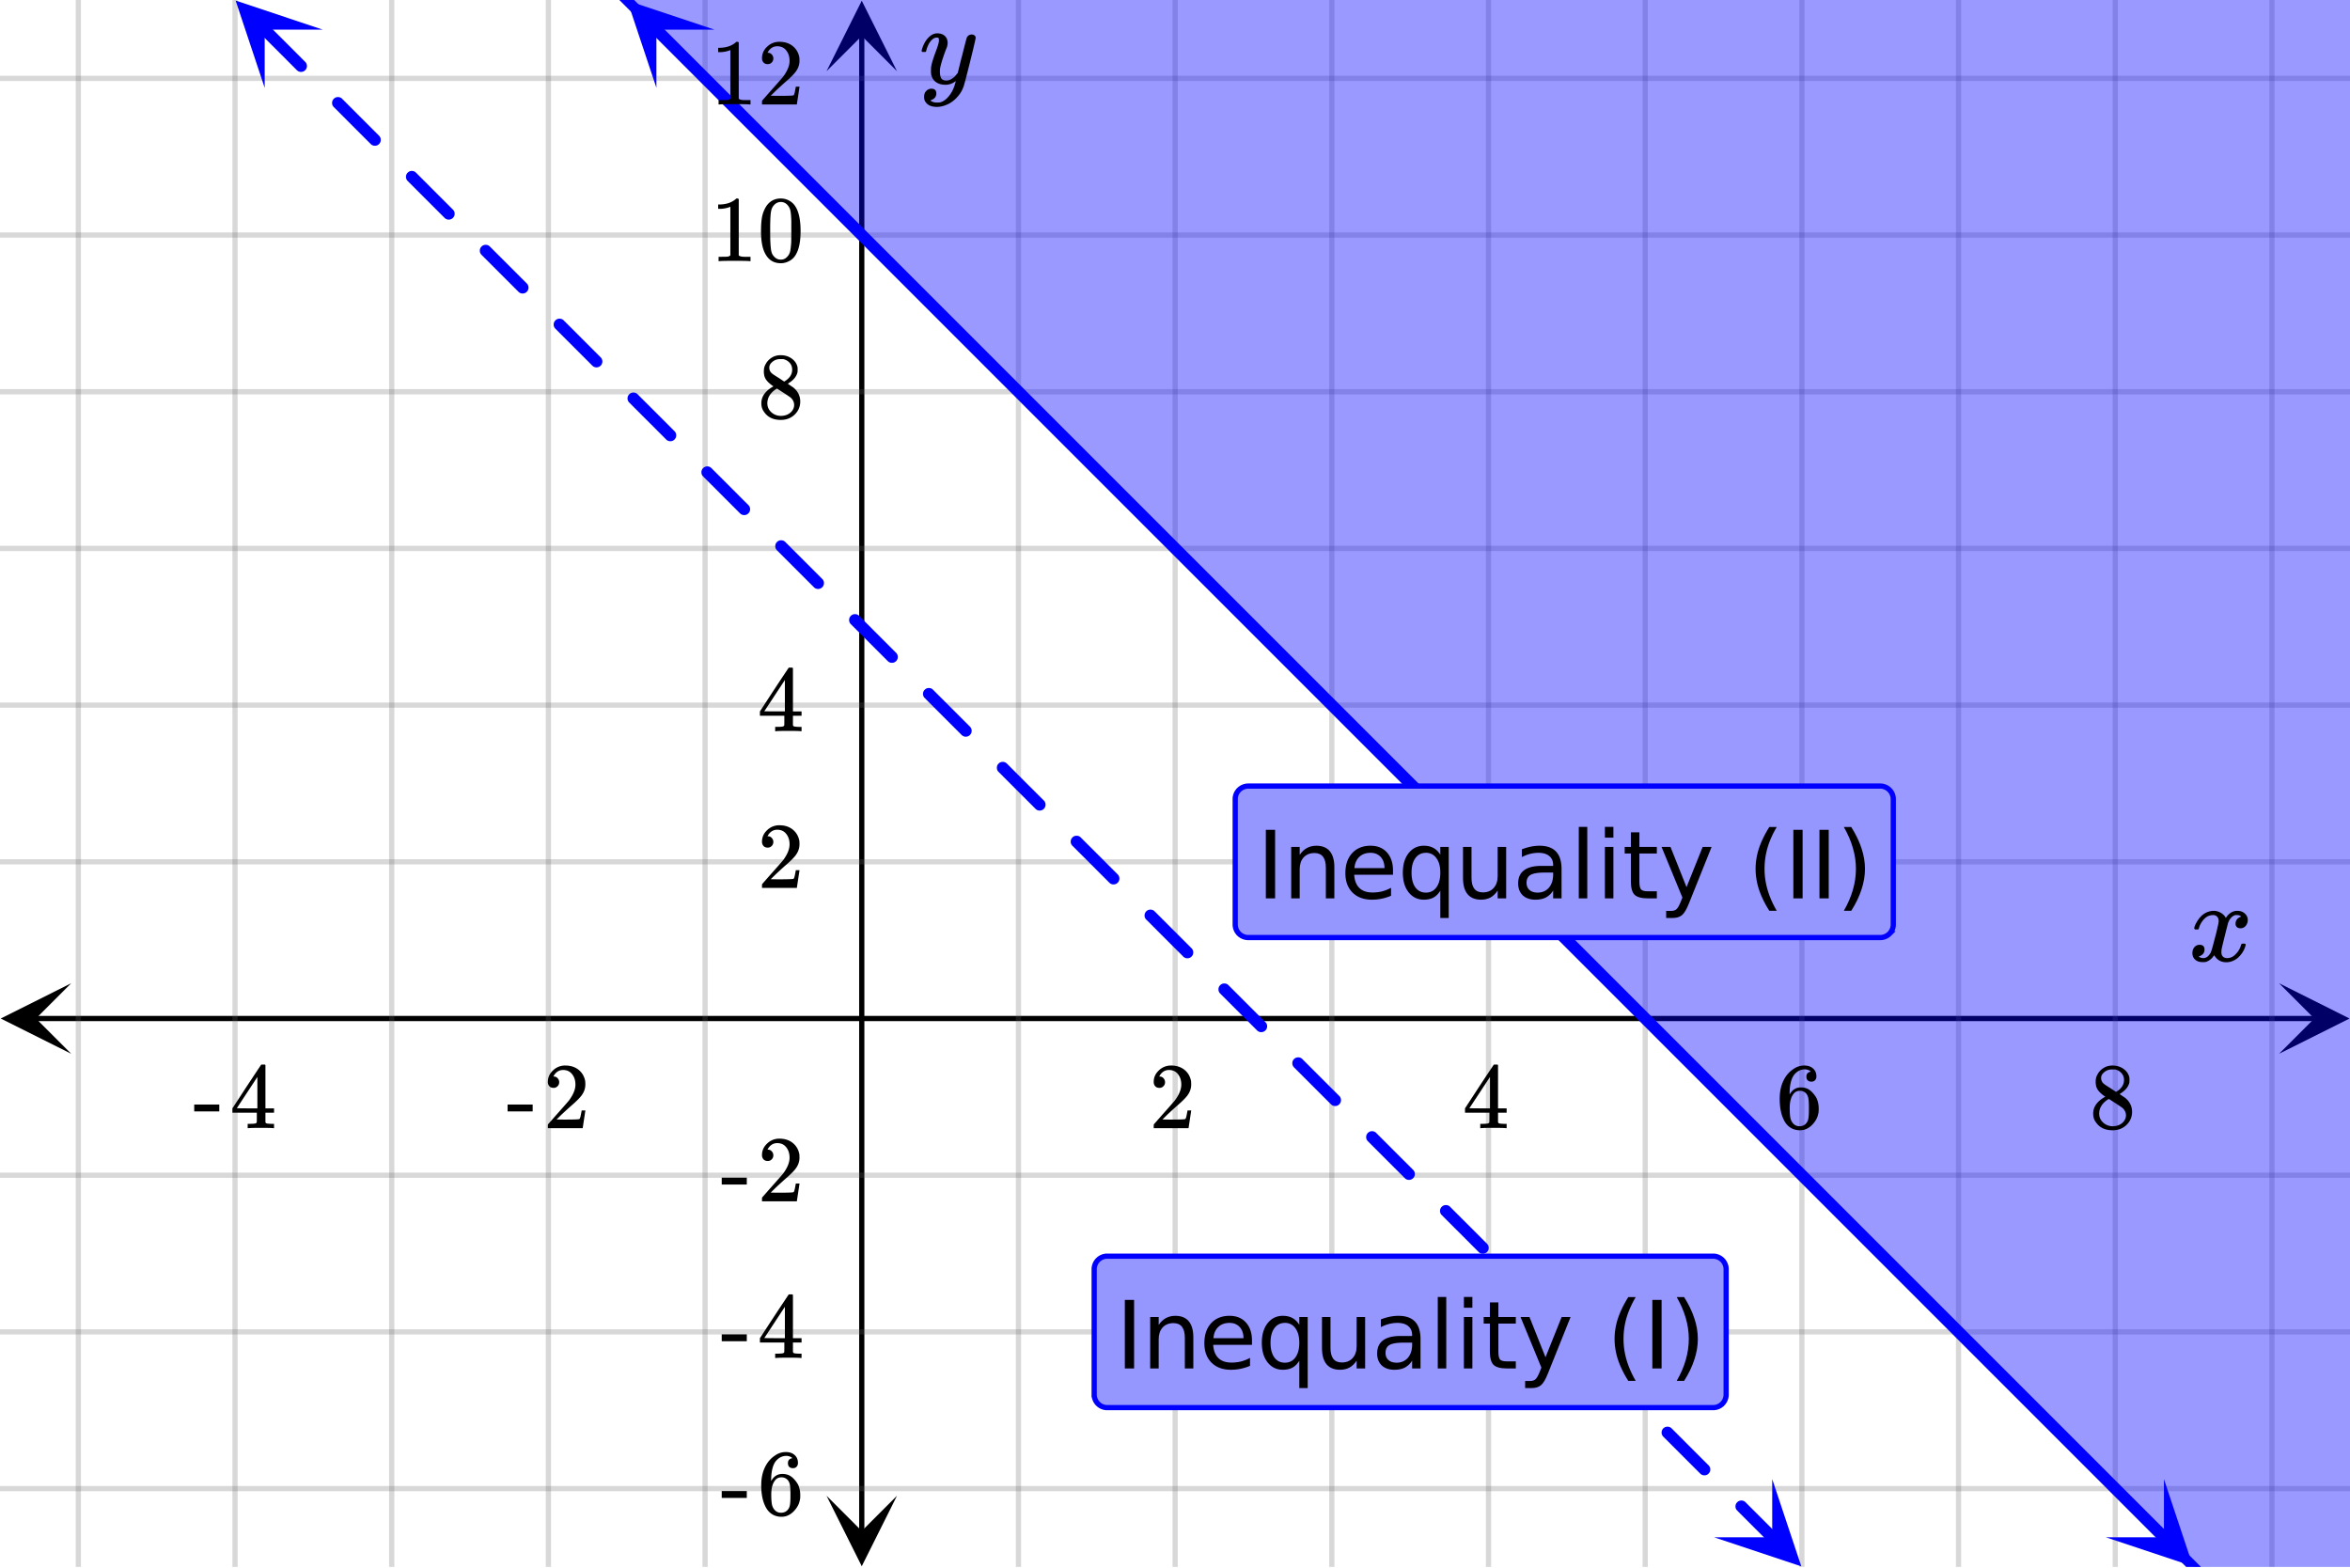 <svg xmlns="http://www.w3.org/2000/svg" xmlns:xlink="http://www.w3.org/1999/xlink" width="449.28" height="299.84" viewBox="0 0 336.96 224.88"><defs><symbol overflow="visible" id="s"><path d="M.953-4.531c-.074-.063-.11-.125-.11-.188.04-.289.212-.664.516-1.125.508-.77 1.149-1.21 1.922-1.328.145-.02.258-.031.344-.031.375 0 .723.101 1.047.297.32.187.55.43.687.718a3.71 3.71 0 0 0 .266-.343c.406-.446.867-.672 1.39-.672.446 0 .805.133 1.079.39.281.25.422.56.422.922 0 .336-.102.618-.297.844a.916.916 0 0 1-.75.344c-.211 0-.383-.055-.516-.172a.636.636 0 0 1-.187-.469c0-.5.27-.843.812-1.031a.921.921 0 0 0-.172-.125c-.105-.063-.261-.094-.468-.094-.149 0-.25.012-.313.032-.418.18-.727.539-.922 1.078-.031.093-.187.703-.469 1.828-.28 1.125-.433 1.758-.453 1.89a2.74 2.74 0 0 0-.047.5c0 .262.07.47.22.625.155.149.359.22.609.22.457 0 .867-.192 1.234-.579.375-.383.625-.813.75-1.281.039-.114.078-.176.11-.188.03-.02.113-.031.25-.031.206 0 .312.047.312.14 0 .012-.012.07-.031.172-.188.68-.57 1.266-1.141 1.766-.512.399-1.047.594-1.61.594-.761 0-1.34-.336-1.734-1.016-.312.492-.715.813-1.203.969-.105.02-.246.031-.422.031C1.441.156.992-.062.734-.5a1.316 1.316 0 0 1-.156-.656c0-.32.094-.598.281-.828a.95.95 0 0 1 .75-.344c.47 0 .704.23.704.687 0 .399-.188.688-.563.875l-.094.047-.078.031a.123.123 0 0 1-.047.016l-.047.016c0 .031.082.086.25.156.125.055.266.078.422.078.383 0 .723-.242 1.016-.734.113-.196.32-.907.625-2.125.07-.25.144-.524.219-.828.07-.301.125-.536.156-.704.039-.164.066-.265.078-.296.063-.29.094-.5.094-.625 0-.27-.074-.477-.219-.625-.137-.157-.328-.235-.578-.235-.492 0-.918.188-1.281.563a3.171 3.171 0 0 0-.75 1.297c-.024.105-.047.168-.079.187-.023.012-.109.016-.265.016zm0 0"/></symbol><symbol overflow="visible" id="y"><path d="M7.531-7.031c.157 0 .285.043.39.125a.41.41 0 0 1 .173.343c0 .137-.266 1.278-.797 3.422-.531 2.137-.84 3.305-.922 3.516a4.073 4.073 0 0 1-.844 1.469 4.38 4.38 0 0 1-1.343 1.078c-.586.281-1.133.422-1.641.422-.824 0-1.387-.262-1.688-.781-.105-.157-.156-.376-.156-.657 0-.367.102-.652.313-.86.226-.21.468-.312.718-.312.477 0 .72.227.72.688 0 .394-.196.687-.579.875-.023.008-.047.02-.078.031-.031.02-.059.035-.078.047-.024.008-.043.016-.063.016l-.047.03c.032.063.145.13.344.204.176.063.352.094.531.094h.125c.188 0 .329-.012.422-.031.414-.118.805-.391 1.172-.829.375-.437.66-.96.86-1.562.113-.363.171-.578.171-.64 0-.009-.011-.005-.03.015a.546.546 0 0 0-.095.062c-.406.29-.855.438-1.343.438-.555 0-1.012-.133-1.375-.39-.356-.259-.586-.634-.688-1.126a4.332 4.332 0 0 1-.016-.5c0-.258.008-.46.032-.61.07-.456.32-1.253.75-2.39.238-.644.36-1.093.36-1.343A.756.756 0 0 0 2.78-6.5c-.031-.063-.094-.094-.187-.094h-.078c-.25 0-.493.117-.72.344-.355.355-.62.875-.796 1.563 0 .011-.008.03-.016.062a.22.22 0 0 1-.03.063l-.032.015C.91-4.535.89-4.53.859-4.53H.437c-.062-.063-.093-.11-.093-.14 0-.04.015-.118.047-.235.226-.758.57-1.352 1.03-1.782.364-.343.75-.515 1.157-.515.457 0 .82.125 1.094.375.27.25.406.594.406 1.031-.023.211-.039.324-.047.344 0 .074-.086.308-.25.703-.449 1.21-.715 2.094-.797 2.656a3.234 3.234 0 0 0-.015.375c0 .418.062.735.187.953.133.22.375.329.719.329.25 0 .484-.063.703-.188.227-.133.399-.266.516-.39.113-.126.258-.298.437-.516 0-.008.024-.117.078-.328.051-.22.13-.536.235-.954.101-.425.207-.832.312-1.218.407-1.625.63-2.477.672-2.563a.735.735 0 0 1 .703-.437zm0 0"/></symbol><symbol overflow="visible" id="t"><path d="M1.484-5.781c-.25 0-.449-.078-.593-.235a.872.872 0 0 1-.22-.609c0-.645.243-1.195.735-1.656a2.46 2.46 0 0 1 1.766-.703c.77 0 1.41.21 1.922.625.508.418.82.964.937 1.64.008.168.016.32.016.453 0 .524-.156 1.012-.469 1.47-.25.374-.758.89-1.516 1.546-.324.281-.777.695-1.359 1.234l-.781.766 1.016.016c1.414 0 2.164-.024 2.25-.079.039-.007.085-.101.14-.28.031-.095.094-.4.188-.923v-.03h.53v.03l-.374 2.47V0h-5v-.25c0-.188.008-.29.031-.313.008-.007.383-.437 1.125-1.28.977-1.095 1.61-1.813 1.89-2.157.602-.82.907-1.57.907-2.25 0-.594-.156-1.086-.469-1.484-.312-.407-.746-.61-1.297-.61-.523 0-.945.235-1.265.703-.024.032-.047.079-.078.141a.274.274 0 0 0-.047.078c0 .012.02.016.062.016a.68.68 0 0 1 .547.25.801.801 0 0 1 .219.562c0 .23-.078.422-.235.578a.76.76 0 0 1-.578.235zm0 0"/></symbol><symbol overflow="visible" id="u"><path d="M6.234 0c-.125-.031-.71-.047-1.75-.047-1.074 0-1.671.016-1.796.047h-.126v-.625h.422c.383-.008.618-.031.704-.063a.286.286 0 0 0 .171-.14c.008-.008.016-.25.016-.719v-.672h-3.5v-.625l2.031-3.11A431.58 431.58 0 0 1 4.5-9.108c.02-.008.113-.016.281-.016h.25l.078.078v6.203h1.235v.625H5.109V-.89a.25.25 0 0 0 .079.157c.07.062.328.101.765.109h.39V0zm-2.28-2.844v-4.5L1-2.859l1.469.015zm0 0"/></symbol><symbol overflow="visible" id="v"><path d="M5.031-8.11c-.199-.195-.48-.304-.843-.328-.625 0-1.153.274-1.579.813-.418.586-.625 1.492-.625 2.719L2-4.86l.11-.172c.363-.54.859-.813 1.484-.813.414 0 .781.09 1.094.266a2.6 2.6 0 0 1 .64.547c.219.242.395.492.531.75.196.449.297.933.297 1.453v.234c0 .211-.027.403-.078.578-.105.532-.383 1.032-.828 1.5-.387.407-.82.66-1.297.766a2.688 2.688 0 0 1-.547.047c-.168 0-.32-.016-.453-.047-.668-.125-1.2-.484-1.594-1.078C.83-1.66.563-2.79.563-4.218c0-.97.171-1.817.515-2.548.344-.726.82-1.296 1.438-1.703a2.62 2.62 0 0 1 1.562-.515c.531 0 .953.14 1.266.421.32.282.484.665.484 1.141 0 .23-.07.414-.203.547-.125.137-.297.203-.516.203-.218 0-.398-.062-.53-.187-.126-.125-.188-.301-.188-.532 0-.406.21-.644.64-.718zm-.593 3.235a1.18 1.18 0 0 0-.97-.484c-.335 0-.605.105-.812.312C2.22-4.597 2-3.883 2-2.907c0 .794.05 1.345.156 1.657.094.273.242.5.453.688.22.187.477.28.782.28.457 0 .804-.171 1.046-.515.133-.187.22-.41.25-.672.04-.258.063-.64.063-1.14v-.422c0-.508-.023-.895-.063-1.156a1.566 1.566 0 0 0-.25-.688zm0 0"/></symbol><symbol overflow="visible" id="w"><path d="M2.313-4.516c-.438-.289-.778-.593-1.016-.906-.242-.312-.36-.723-.36-1.234 0-.383.07-.707.22-.969.195-.406.488-.734.874-.984.383-.25.82-.375 1.313-.375.613 0 1.144.164 1.594.484.445.324.722.734.828 1.234.007.055.015.164.015.329 0 .199-.008.328-.015.39-.137.594-.547 1.11-1.235 1.547l-.156.11c.5.343.758.523.781.53.664.544 1 1.215 1 2.016 0 .73-.265 1.356-.797 1.875-.53.508-1.199.766-2 .766C2.254.297 1.441-.11.922-.922c-.23-.32-.344-.71-.344-1.172 0-.976.578-1.785 1.735-2.422zM5-6.922c0-.383-.125-.71-.375-.984a1.69 1.69 0 0 0-.922-.516h-.437c-.48 0-.883.164-1.204.485-.23.21-.343.453-.343.734 0 .387.164.695.5.922.039.043.328.23.86.562l.78.516c.008-.008.067-.047.172-.11a2.95 2.95 0 0 0 .25-.187C4.758-5.883 5-6.36 5-6.922zM1.437-2.109c0 .523.192.96.579 1.312a2.01 2.01 0 0 0 1.359.516c.363 0 .695-.07 1-.219.3-.156.531-.36.688-.61.144-.226.218-.472.218-.734 0-.383-.156-.726-.468-1.031-.075-.07-.45-.328-1.125-.766l-.407-.265C3.133-4 3.02-4.07 2.937-4.125l-.109-.063-.156.079c-.563.367-.938.812-1.125 1.343-.074.243-.11.461-.11.657zm0 0"/></symbol><symbol overflow="visible" id="x"><path d="M.14-2.406v-.985h3.594v.985zm0 0"/></symbol><symbol overflow="visible" id="z"><path d="M5.61 0c-.157-.031-.872-.047-2.141-.047C2.207-.047 1.5-.03 1.344 0h-.157v-.625h.344c.52 0 .86-.008 1.016-.031.07-.008.18-.067.328-.172v-6.969c-.023 0-.059.016-.11.047a4.134 4.134 0 0 1-1.39.25h-.25v-.625h.25c.758-.02 1.39-.188 1.89-.5a2.46 2.46 0 0 0 .422-.313c.008-.03.063-.046.157-.046a.36.36 0 0 1 .234.078v8.078c.133.137.43.203.89.203h.798V0zm0 0"/></symbol><symbol overflow="visible" id="A"><path d="M1.297-7.89c.5-.727 1.187-1.094 2.062-1.094.657 0 1.227.226 1.72.671.25.243.456.547.624.922.332.75.5 1.778.5 3.079 0 1.398-.195 2.46-.578 3.187-.25.523-.621.902-1.11 1.14a2.534 2.534 0 0 1-1.14.282c-1.031 0-1.79-.473-2.266-1.422-.386-.727-.578-1.79-.578-3.188 0-.832.051-1.519.156-2.062a4.48 4.48 0 0 1 .61-1.516zm3.031-.157a1.24 1.24 0 0 0-.953-.437c-.375 0-.7.148-.969.437-.199.211-.336.465-.406.766-.074.293-.121.797-.14 1.515 0 .063-.008.246-.016.547v.735c0 .855.008 1.453.031 1.796.031.637.082 1.09.156 1.36.07.273.207.508.406.703.25.273.563.406.938.406.363 0 .664-.133.906-.406.196-.195.332-.43.407-.703.07-.27.128-.723.171-1.36.008-.343.016-.94.016-1.796v-.735-.547c-.023-.718-.07-1.222-.14-1.515-.075-.301-.212-.555-.407-.766zm0 0"/></symbol><symbol overflow="visible" id="B"><path d="M1.328-9.828h1.328V0H1.328zm0 0"/></symbol><symbol overflow="visible" id="C"><path d="M7.406-4.453V0H6.188v-4.406c0-.696-.137-1.219-.407-1.563-.273-.351-.68-.531-1.218-.531-.657 0-1.18.21-1.563.625-.375.418-.563.984-.563 1.703V0H1.22v-7.375h1.218v1.14c.29-.437.633-.765 1.032-.984.394-.218.847-.328 1.36-.328.843 0 1.484.262 1.921.781.438.524.656 1.293.656 2.313zm0 0"/></symbol><symbol overflow="visible" id="D"><path d="M7.578-3.984v.593H2.016c.05.836.3 1.47.75 1.907.445.43 1.07.64 1.875.64.468 0 .921-.05 1.359-.156a5.827 5.827 0 0 0 1.297-.516v1.141a6.956 6.956 0 0 1-2.734.563C3.394.188 2.469-.149 1.78-.829 1.094-1.516.75-2.441.75-3.61c0-1.207.32-2.164.969-2.875.656-.707 1.535-1.063 2.64-1.063.989 0 1.77.32 2.344.953.582.637.875 1.508.875 2.61zm-1.219-.36c0-.664-.183-1.195-.546-1.593-.368-.395-.844-.594-1.438-.594-.68 0-1.219.195-1.625.578-.406.387-.64.922-.703 1.61zm0 0"/></symbol><symbol overflow="visible" id="E"><path d="M2-3.688c0 .899.18 1.602.547 2.11.363.5.867.75 1.515.75.633 0 1.133-.25 1.5-.75.375-.508.563-1.211.563-2.11 0-.882-.188-1.578-.563-2.078a1.757 1.757 0 0 0-1.5-.765c-.648 0-1.152.258-1.515.765C2.18-5.266 2-4.57 2-3.687zm4.125 2.579c-.262.437-.586.765-.969.984-.386.207-.851.313-1.39.313-.899 0-1.625-.352-2.188-1.063C1.023-1.582.75-2.52.75-3.688c0-1.156.273-2.085.828-2.796.563-.707 1.29-1.063 2.188-1.063.539 0 1.004.11 1.39.328.383.211.707.532.969.969v-1.125h1.203V2.813H6.125zm0 0"/></symbol><symbol overflow="visible" id="F"><path d="M1.14-2.906v-4.469h1.22v4.422c0 .7.132 1.226.406 1.578.27.344.675.516 1.218.516.657 0 1.172-.207 1.547-.625.383-.414.578-.985.578-1.704v-4.187h1.22V0h-1.22v-1.125c-.293.45-.636.781-1.03 1-.388.207-.837.313-1.345.313-.843 0-1.492-.258-1.937-.782-.438-.531-.656-1.3-.656-2.312zm3.048-4.64zm0 0"/></symbol><symbol overflow="visible" id="G"><path d="M4.625-3.703c-.98 0-1.664.117-2.047.344-.375.218-.562.601-.562 1.14 0 .43.14.766.421 1.016.29.25.676.375 1.157.375.676 0 1.219-.235 1.625-.703.406-.477.61-1.114.61-1.907v-.265zm2.406-.5V0H5.828v-1.125a2.75 2.75 0 0 1-1.047 1c-.406.207-.906.313-1.5.313-.761 0-1.367-.208-1.812-.625C1.03-.863.812-1.43.812-2.141c0-.832.274-1.457.829-1.875.55-.425 1.379-.64 2.484-.64h1.703v-.125c0-.551-.183-.977-.547-1.282-.367-.312-.883-.468-1.547-.468-.43 0-.84.054-1.234.156a5.593 5.593 0 0 0-1.156.453v-1.11a7.834 7.834 0 0 1 1.297-.39c.414-.082.82-.125 1.218-.125 1.063 0 1.852.277 2.375.828.532.555.797 1.39.797 2.516zm0 0"/></symbol><symbol overflow="visible" id="H"><path d="M1.266-10.25h1.218V0H1.266zm0 0"/></symbol><symbol overflow="visible" id="I"><path d="M1.266-7.375h1.218V0H1.266zm0-2.875h1.218v1.547H1.266zm0 0"/></symbol><symbol overflow="visible" id="J"><path d="M2.469-9.469v2.094h2.5v.938h-2.5v4.015c0 .594.082.98.25 1.156.164.168.5.25 1 .25h1.25V0h-1.25C2.78 0 2.133-.172 1.78-.516c-.355-.351-.531-.988-.531-1.906v-4.015H.36v-.938h.89v-2.094zm0 0"/></symbol><symbol overflow="visible" id="K"><path d="M4.344.688C4 1.563 3.66 2.133 3.328 2.405c-.324.27-.758.406-1.297.406h-.969V1.798h.72c.331 0 .585-.086.765-.25.187-.156.394-.527.625-1.11l.219-.562-2.985-7.25h1.281l2.297 5.766 2.313-5.766h1.281zm0 0"/></symbol><symbol overflow="visible" id="M"><path d="M4.188-10.234c-.594 1.011-1.04 2.011-1.329 3a10.952 10.952 0 0 0-.421 3c0 1.011.144 2.015.437 3.015.29.992.727 1.989 1.313 3H3.125C2.469.75 1.973-.266 1.641-1.266a9.575 9.575 0 0 1-.485-2.968c0-.977.16-1.961.485-2.954.332-.988.828-2.003 1.484-3.046zm0 0"/></symbol><symbol overflow="visible" id="N"><path d="M1.078-10.234h1.063c.656 1.043 1.144 2.058 1.468 3.046.332.993.5 1.977.5 2.954 0 .98-.168 1.968-.5 2.968-.324 1-.812 2.016-1.468 3.047H1.078c.582-1.011 1.016-2.008 1.297-3 .29-1 .438-2.004.438-3.015 0-1.008-.149-2.008-.438-3-.281-.989-.715-1.989-1.297-3zm0 0"/></symbol><clipPath id="a"><path d="M0 0h336.96v224.668H0zm0 0"/></clipPath><clipPath id="b"><path d="M.102 140.977H11V152H.102zm0 0"/></clipPath><clipPath id="c"><path d="M326.79 140.977h10.17V152h-10.17zm0 0"/></clipPath><clipPath id="d"><path d="M10 0h317v224.668H10zm0 0"/></clipPath><clipPath id="e"><path d="M118.512 214H129v10.566h-10.488zm0 0"/></clipPath><clipPath id="f"><path d="M118.512 0H129v10.21h-10.488zm0 0"/></clipPath><clipPath id="g"><path d="M0 10h336.96v204H0zm0 0"/></clipPath><clipPath id="h"><path d="M56 0h280.96v224.668H56zm0 0"/></clipPath><clipPath id="i"><path d="M33 0h14v13H33zm0 0"/></clipPath><clipPath id="j"><path d="M37.953-4.086L56.72 14.68 37.953 33.445 19.187 14.68zm0 0"/></clipPath><clipPath id="k"><path d="M245 212h14v12.668h-14zm0 0"/></clipPath><clipPath id="l"><path d="M254.113 212.074l18.766 18.766-18.766 18.765-18.765-18.765zm0 0"/></clipPath><clipPath id="m"><path d="M89 0h14v13H89zm0 0"/></clipPath><clipPath id="n"><path d="M94.121-4.086l18.766 18.766L94.12 33.445 75.355 14.68zm0 0"/></clipPath><clipPath id="o"><path d="M301 212h14v12.668h-14zm0 0"/></clipPath><clipPath id="p"><path d="M310.281 212.074l18.766 18.766-18.766 18.765-18.765-18.765zm0 0"/></clipPath><clipPath id="q"><path d="M56 0h280.96v224.668H56zm0 0"/></clipPath><clipPath id="r"><path d="M47 0h289.96v224.668H47zm0 0"/></clipPath></defs><g clip-path="url(#a)" fill="#fff"><path d="M0 0h337v224.668H0zm0 0"/><path d="M0 0h337v224.668H0zm0 0"/></g><path d="M5.055 146.035h326.89" fill="none" stroke="#000" stroke-width=".749"/><g clip-path="url(#b)"><path d="M10.21 140.977L.103 146.035l10.109 5.055-5.055-5.055zm0 0"/></g><g clip-path="url(#c)"><path d="M326.79 140.977l10.108 5.058-10.109 5.055 5.055-5.055zm0 0"/></g><g clip-path="url(#d)"><path d="M146.035 0v224.668M168.5 0v224.668M190.965 0v224.668M213.434 0v224.668M235.898 0v224.668M258.368 0v224.668M280.831 0v224.668M303.301 0v224.668M325.766 0v224.668M101.102 0v224.668M78.632 0v224.668M56.169 0v224.668M33.699 0v224.668M11.234 0v224.668" fill="none" stroke-linecap="round" stroke-linejoin="round" stroke="#666" stroke-opacity=".251" stroke-width=".749"/></g><path d="M123.566 219.613V5.055" fill="none" stroke="#000" stroke-width=".749"/><g clip-path="url(#e)"><path d="M118.512 214.457l5.054 10.11 5.055-10.11-5.055 5.055zm0 0"/></g><g clip-path="url(#f)"><path d="M118.512 10.21L123.566.103l5.055 10.109-5.055-5.055zm0 0"/></g><g clip-path="url(#g)"><path d="M0 123.566h337M0 101.102h337M0 78.632h337M0 56.169h337M0 33.699h337M0 11.234h337M0 168.5h337M0 190.965h337M0 213.434h337" fill="none" stroke-linecap="round" stroke-linejoin="round" stroke="#666" stroke-opacity=".251" stroke-width=".749"/></g><g clip-path="url(#h)"><path d="M56.168-33.7l516.73 516.735L2370.234-977.3zm0 0" fill="#00f" fill-opacity=".4"/></g><path d="M38.465 3.574l1.453 1.453 1.453 1.45 1.45 1.453.94.941a.811.811 0 0 1 .247.594.814.814 0 0 1-.246.598.814.814 0 0 1-.598.246.811.811 0 0 1-.594-.246l-.941-.942-1.45-1.453-1.452-1.45-1.454-1.452a.811.811 0 0 1-.246-.594c0-.234.082-.434.246-.598a.814.814 0 0 1 .598-.246c.23 0 .43.082.594.246zm10.594 10.59l1.023 1.024 1.45 1.453 2.82 2.82a.811.811 0 0 1 .246.594.814.814 0 0 1-.246.597.811.811 0 0 1-.594.246.814.814 0 0 1-.598-.246l-2.82-2.82-1.45-1.453-1.023-1.024a.8.8 0 0 1-.25-.593c0-.235.082-.434.25-.598a.805.805 0 0 1 .594-.246.82.82 0 0 1 .598.246zm10.59 10.594l5.292 5.293c.168.164.25.363.25.597a.8.8 0 0 1-.25.594.811.811 0 0 1-.593.246.82.82 0 0 1-.598-.246l-5.293-5.293a.82.82 0 0 1-.246-.597c0-.23.082-.43.246-.594a.8.8 0 0 1 .594-.25c.234 0 .433.082.597.25zm10.59 10.59l4.523 4.523.773.77a.82.82 0 0 1 .246.597.82.82 0 0 1-.246.598.814.814 0 0 1-.597.246.811.811 0 0 1-.594-.246l-5.297-5.297a.814.814 0 0 1-.246-.598c0-.23.082-.43.246-.593a.814.814 0 0 1 .598-.246c.23 0 .43.082.593.246zm10.59 10.59l1.194 1.19 1.45 1.454 2.652 2.652a.811.811 0 0 1 .246.594.814.814 0 0 1-.246.598.814.814 0 0 1-.598.246.811.811 0 0 1-.593-.246l-5.297-5.297a.811.811 0 0 1-.246-.594c0-.234.082-.433.246-.597a.814.814 0 0 1 .597-.247c.23 0 .43.082.594.246zm10.593 10.59l.762.765 1.453 1.453 1.453 1.45 1.45 1.452.175.176a.814.814 0 0 1 .246.598c0 .23-.082.43-.246.594a.811.811 0 0 1-.594.246.814.814 0 0 1-.598-.246l-.175-.176-1.45-1.453-1.453-1.45-1.453-1.453-.762-.765a.8.8 0 0 1-.25-.594c0-.234.082-.43.25-.598a.811.811 0 0 1 .594-.246.82.82 0 0 1 .598.246zm10.59 10.593l.336.336 1.453 1.45 1.449 1.452 1.453 1.454.606.601a.814.814 0 0 1 .246.598c0 .23-.082.43-.246.593a.82.82 0 0 1-.598.247.82.82 0 0 1-.598-.247l-2.054-2.054-1.45-1.453-1.453-1.45-.336-.335a.814.814 0 0 1-.246-.598c0-.23.082-.43.246-.594a.815.815 0 0 1 .594-.25c.234 0 .434.086.598.25zm10.59 10.59l2.812 2.812 1.453 1.45 1.031 1.035a.811.811 0 0 1 .247.594.82.82 0 0 1-.247.597.814.814 0 0 1-.597.246.811.811 0 0 1-.594-.246l-5.297-5.297a.814.814 0 0 1-.246-.597c0-.23.082-.43.246-.594a.814.814 0 0 1 .598-.246c.23 0 .43.082.594.246zm10.59 10.59l5.296 5.297a.811.811 0 0 1 .246.593.814.814 0 0 1-.246.598.814.814 0 0 1-.597.246.811.811 0 0 1-.594-.246L122 89.492a.811.811 0 0 1-.246-.594c0-.234.082-.433.246-.597a.82.82 0 0 1 .598-.246c.23 0 .43.082.593.246zm10.593 10.59l.504.507 4.79 4.79a.814.814 0 0 1 .245.597c0 .23-.082.43-.246.594a.811.811 0 0 1-.594.246.814.814 0 0 1-.597-.246l-4.79-4.79-.503-.507a.809.809 0 0 1-.25-.594c0-.234.086-.43.25-.597a.811.811 0 0 1 .594-.246c.234 0 .433.082.597.246zm10.59 10.593l.078.075 1.45 1.453 1.452 1.453 1.454 1.45.863.862a.814.814 0 0 1 .246.598c0 .23-.082.43-.246.594a.809.809 0 0 1-.598.25.8.8 0 0 1-.594-.25l-.863-.864-1.453-1.449-1.453-1.453-1.45-1.453-.077-.074a.814.814 0 0 1-.246-.598c0-.23.082-.43.246-.594a.811.811 0 0 1 .593-.246c.235 0 .434.082.598.246zm10.59 10.59l1.101 1.102 1.454 1.449 1.449 1.453 1.293 1.293a.811.811 0 0 1 .246.594.814.814 0 0 1-.246.597.814.814 0 0 1-.598.247.811.811 0 0 1-.594-.246l-1.293-1.293-1.449-1.454-1.453-1.449-1.102-1.101a.811.811 0 0 1-.246-.594c0-.234.082-.434.246-.598a.814.814 0 0 1 .598-.246c.23 0 .43.082.594.246zm10.59 10.59l.675.672 1.45 1.453 1.453 1.453 1.453 1.45.266.269a.811.811 0 0 1 .246.594.814.814 0 0 1-.246.597.811.811 0 0 1-.594.246.814.814 0 0 1-.598-.246l-.265-.27-1.454-1.448-1.453-1.454-1.449-1.453-.676-.672a.811.811 0 0 1-.246-.593c0-.235.082-.434.246-.598a.82.82 0 0 1 .598-.246c.234 0 .43.082.594.246zm10.593 10.594l5.293 5.293c.168.164.25.363.25.597a.8.8 0 0 1-.25.594.811.811 0 0 1-.593.246.814.814 0 0 1-.598-.246l-5.293-5.293a.82.82 0 0 1-.246-.597c0-.235.082-.43.246-.594a.8.8 0 0 1 .594-.25c.234 0 .433.082.597.25zm10.59 10.59l4.172 4.172 1.125 1.12a.82.82 0 0 1 .246.598c0 .235-.082.43-.246.594a.802.802 0 0 1-.597.25.8.8 0 0 1-.594-.25l-1.125-1.121-4.172-4.172a.814.814 0 0 1-.246-.598c0-.23.082-.43.246-.593a.814.814 0 0 1 .598-.246c.23 0 .43.082.593.246zm10.59 10.59l3.746 3.746 1.453 1.449.098.101a.811.811 0 0 1 .246.594.814.814 0 0 1-.246.598.814.814 0 0 1-.598.246.811.811 0 0 1-.593-.246l-.098-.102-1.453-1.449-3.746-3.746a.811.811 0 0 1-.246-.594c0-.234.082-.433.246-.597a.814.814 0 0 1 .597-.247c.23 0 .43.082.594.246zm10.594 10.59l.41.413 1.453 1.454 1.453 1.449 1.45 1.453.527.527a.811.811 0 0 1 .246.594.814.814 0 0 1-.246.598.811.811 0 0 1-.594.246.814.814 0 0 1-.598-.246l-.527-.528-1.45-1.453-1.452-1.45-1.453-1.452-.41-.414a.8.8 0 0 1-.25-.594c0-.234.082-.434.25-.598a.805.805 0 0 1 .593-.246.82.82 0 0 1 .598.246zm10.59 10.593l1.437 1.434 1.45 1.453 2.406 2.406c.168.164.25.363.25.598a.8.8 0 0 1-.25.593.805.805 0 0 1-.594.247.82.82 0 0 1-.598-.247l-2.406-2.406-1.45-1.453-1.437-1.434a.814.814 0 0 1-.246-.597c0-.23.082-.43.246-.594a.815.815 0 0 1 .594-.25c.234 0 .434.086.598.25zm10.59 10.59l2.46 2.46 1.454 1.45 1.382 1.387c.165.164.247.36.247.594a.82.82 0 0 1-.247.597.814.814 0 0 1-.597.246.811.811 0 0 1-.594-.246l-1.383-1.387-1.453-1.449-2.46-2.46a.814.814 0 0 1-.247-.598c0-.23.082-.43.246-.594a.814.814 0 0 1 .598-.246c.23 0 .43.082.594.246zm10.59 10.59l5.296 5.297a.811.811 0 0 1 .246.593.814.814 0 0 1-.246.598.814.814 0 0 1-.597.246.811.811 0 0 1-.594-.246l-5.297-5.297a.811.811 0 0 1-.246-.594c0-.234.082-.433.246-.597a.814.814 0 0 1 .598-.246c.23 0 .43.082.593.246zm10.593 10.59l.153.156 4.355 4.355a.811.811 0 0 1 .246.594.82.82 0 0 1-.246.598.814.814 0 0 1-.598.246.811.811 0 0 1-.593-.246l-4.356-4.356-.152-.156a.8.8 0 0 1-.25-.594c0-.234.082-.43.25-.597a.811.811 0 0 1 .594-.246c.234 0 .433.082.597.246zm0 0" fill="#00f"/><g clip-path="url(#i)"><g clip-path="url(#j)"><path d="M46.293 4.254L33.785.082l4.168 12.512v-8.34zm0 0" fill="#00f"/></g></g><g clip-path="url(#k)"><g clip-path="url(#l)"><path d="M254.113 212.074l4.172 12.508-12.512-4.168h8.34zm0 0" fill="#00f"/></g></g><path d="M94.035 4.172l1.453 1.45 1.453 1.452 1.45 1.453 1.453 1.45 1.453 1.453 1.45 1.453 1.452 1.449 37.75 37.75 1.45 1.453 1.453 1.45 1.453 1.453 1.449 1.453 1.453 1.449 1.453 1.453 1.45 1.453 1.453 1.45 1.453 1.452 1.449 1.454 1.453 1.449 1.453 1.453 1.45 1.453 1.452 1.45 1.454 1.452 1.449 1.454 1.453 1.449 37.75 37.75 1.45 1.453 1.452 1.45 1.453 1.452 1.45 1.453 1.453 1.45 1.453 1.453 1.45 1.453 1.452 1.449 1.453 1.453 1.45 1.453 1.453 1.45 1.453 1.453 1.449 1.453 1.453 1.449 37.75 37.75 1.45 1.453 1.453 1.45 1.453 1.452 1.449 1.454 1.453 1.449 1.453 1.453 1.45 1.453 1.452 1.45 1.454 1.452 1.449 1.454 1.453 1.449 1.453 1.453 1.45 1.453 1.452 1.45 1.454 1.452 1.449 1.453 1.453 1.45 23.23 23.23" fill="none" stroke-width="1.685" stroke-linecap="round" stroke-linejoin="round" stroke="#00f"/><g clip-path="url(#m)"><g clip-path="url(#n)"><path d="M102.46 4.254L89.95.082l4.171 12.512v-8.34zm0 0" fill="#00f"/></g></g><g clip-path="url(#o)"><g clip-path="url(#p)"><path d="M310.281 212.074l4.168 12.508-12.512-4.168h8.344zm0 0" fill="#00f"/></g></g><g clip-path="url(#q)"><path d="M56.168-33.7l516.73 516.735" fill="red"/></g><g clip-path="url(#r)"><path d="M56.168-33.7l516.73 516.735" fill="none" stroke-width="1.498" stroke-linecap="round" stroke="#00f"/></g><use xlink:href="#s" x="313.784" y="137.796"/><use xlink:href="#t" x="164.756" y="161.76"/><use xlink:href="#u" x="209.689" y="161.76"/><use xlink:href="#v" x="254.622" y="161.76"/><use xlink:href="#w" x="299.556" y="161.76"/><use xlink:href="#x" x="72.642" y="161.76"/><use xlink:href="#t" x="77.884" y="161.76"/><use xlink:href="#x" x="27.709" y="161.76"/><use xlink:href="#u" x="32.951" y="161.76"/><use xlink:href="#y" x="131.804" y="11.982"/><use xlink:href="#t" x="108.589" y="127.311"/><use xlink:href="#u" x="108.589" y="104.844"/><use xlink:href="#w" x="108.589" y="59.911"/><use xlink:href="#z" x="101.849" y="37.444"/><use xlink:href="#A" x="108.589" y="37.444"/><use xlink:href="#z" x="101.849" y="14.978"/><use xlink:href="#t" x="108.589" y="14.978"/><use xlink:href="#x" x="103.347" y="172.244"/><use xlink:href="#t" x="108.589" y="172.244"/><use xlink:href="#x" x="103.347" y="194.711"/><use xlink:href="#u" x="108.589" y="194.711"/><use xlink:href="#x" x="103.347" y="217.178"/><use xlink:href="#v" x="108.589" y="217.178"/><path d="M156.89 199.953v-17.972a1.889 1.889 0 0 1 .551-1.325 1.856 1.856 0 0 1 1.325-.547h86.87a1.88 1.88 0 0 1 1.325.547c.176.176.309.38.402.606.098.23.145.469.145.719v17.972c0 .25-.047.488-.145.715a1.832 1.832 0 0 1-1.012 1.016 1.88 1.88 0 0 1-.714.14h-86.871a1.856 1.856 0 0 1-1.324-.547 1.832 1.832 0 0 1-.407-.609 1.855 1.855 0 0 1-.144-.715zm0 0" fill="#9696ff" stroke="#00f" stroke-width=".749"/><use xlink:href="#B" x="159.958" y="196.209"/><use xlink:href="#C" x="163.702" y="196.209"/><use xlink:href="#D" x="171.94" y="196.209"/><use xlink:href="#E" x="180.178" y="196.209"/><use xlink:href="#F" x="188.416" y="196.209"/><use xlink:href="#G" x="196.654" y="196.209"/><use xlink:href="#H" x="204.891" y="196.209"/><use xlink:href="#I" x="208.636" y="196.209"/><use xlink:href="#J" x="212.38" y="196.209"/><use xlink:href="#K" x="217.622" y="196.209"/><use xlink:href="#L" x="225.86" y="196.209"/><use xlink:href="#M" x="230.354" y="196.209"/><use xlink:href="#B" x="235.596" y="196.209"/><use xlink:href="#N" x="239.34" y="196.209"/><path d="M177.113 132.555v-17.977c0-.246.047-.484.14-.715a1.876 1.876 0 0 1 1.017-1.011c.226-.098.464-.145.714-.145h90.618c.246 0 .484.047.714.145.23.093.434.23.606.406.176.176.312.375.406.605.098.23.145.47.145.715v17.977c0 .246-.047.484-.145.715-.094.23-.23.433-.406.609a1.825 1.825 0 0 1-.606.402c-.23.098-.468.145-.714.145h-90.618c-.25 0-.488-.047-.714-.145a1.882 1.882 0 0 1-.61-.402 1.88 1.88 0 0 1-.547-1.324zm0 0" fill="#9696ff" stroke="#00f" stroke-width=".749"/><use xlink:href="#B" x="180.178" y="128.809"/><use xlink:href="#C" x="183.922" y="128.809"/><use xlink:href="#D" x="192.16" y="128.809"/><use xlink:href="#E" x="200.398" y="128.809"/><use xlink:href="#F" x="208.636" y="128.809"/><use xlink:href="#G" x="216.874" y="128.809"/><use xlink:href="#H" x="225.111" y="128.809"/><use xlink:href="#I" x="228.856" y="128.809"/><use xlink:href="#J" x="232.6" y="128.809"/><use xlink:href="#K" x="237.842" y="128.809"/><use xlink:href="#L" x="246.08" y="128.809"/><use xlink:href="#M" x="250.574" y="128.809"/><use xlink:href="#B" x="255.816" y="128.809"/><g><use xlink:href="#B" x="259.56" y="128.809"/></g><g><use xlink:href="#N" x="263.305" y="128.809"/></g></svg>